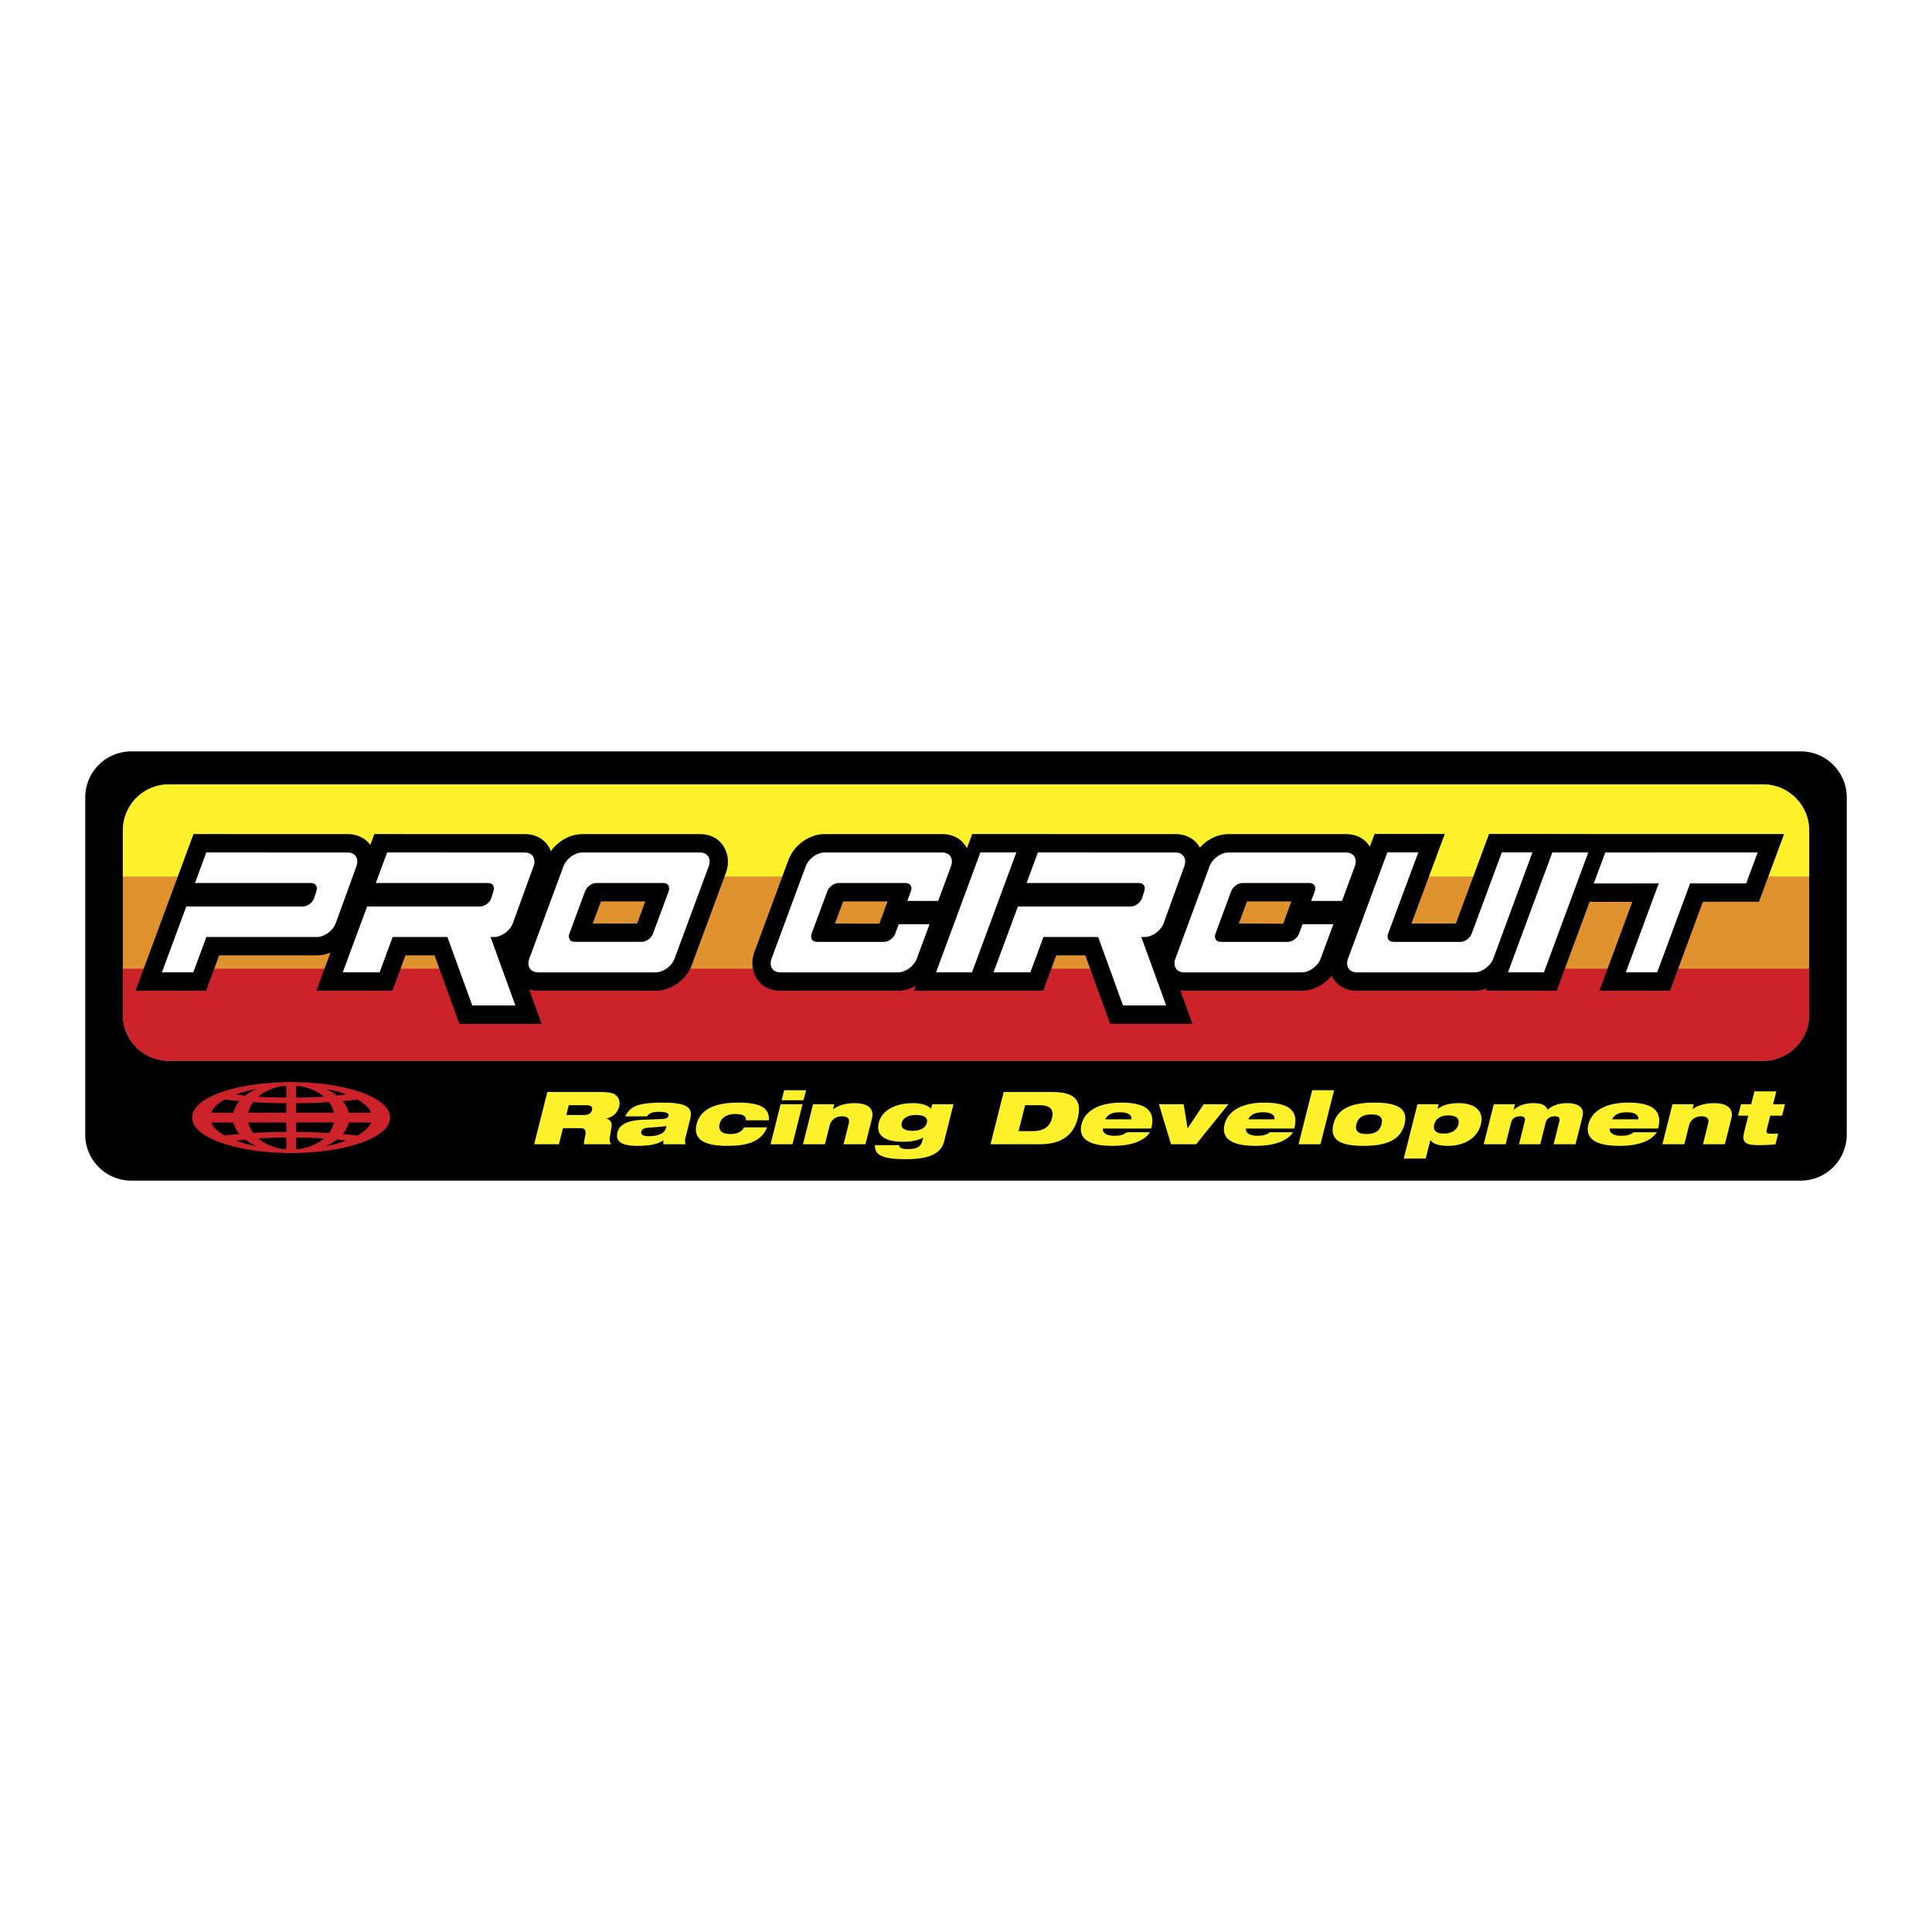 <svg xmlns="http://www.w3.org/2000/svg" width="2500" height="2500" viewBox="0 0 192.756 192.756"><g fill-rule="evenodd" clip-rule="evenodd"><path fill="#fff" d="M0 0h192.756v192.756H0V0z"/><path d="M13.101 74.965h166.553a4.598 4.598 0 0 1 4.598 4.597v33.632a4.599 4.599 0 0 1-4.598 4.598H13.101a4.598 4.598 0 0 1-4.597-4.598V79.562a4.597 4.597 0 0 1 4.597-4.597z"/><path d="M29.028 115.033c-.233.018-.465.01-.693-.008-4.967-.125-9.164-1.555-9.164-3.527 0-1.975 4.197-3.402 9.165-3.527a9.729 9.729 0 0 1 1.416 0c4.967.125 9.164 1.553 9.164 3.527 0 1.973-4.197 3.402-9.164 3.527a8.8 8.8 0 0 1-.692.025l-.032-.017zm-4.556-1.338c-.353.039-.648.08-.894.119.589.217 1.262.398 2.002.539a5.433 5.433 0 0 1-1.108-.658zm4.09-.199a49.037 49.037 0 0 0-2.784.09c.642.549 1.533.939 2.561 1.062l.224.008v-1.16h-.001zm3.751.084a50.988 50.988 0 0 0-2.768-.084v1.158l.202-.006c1.031-.123 1.925-.515 2.566-1.068zm2.222.225c-.247-.039-.548-.08-.91-.117-.323.252-.7.477-1.12.666a12.806 12.806 0 0 0 2.03-.549zm-.914-4.5c.355-.039.651-.08.898-.121-.592-.217-1.268-.4-2.013-.541.417.189.792.412 1.115.662zm-4.075.201a50.401 50.401 0 0 0 2.768-.09c-.641-.553-1.536-.945-2.566-1.07l-.202-.006v1.166zm-3.78-.086c.758.047 1.68.08 2.796.086v-1.166l-.224.006c-1.033.125-1.93.519-2.572 1.074zm-2.226-.227c.248.041.55.082.914.121.325-.256.705-.48 1.126-.672-.756.143-1.442.331-2.04.551zm-2.479 2.799c.198.467.671.912 1.362 1.301.403-.051.89-.105 1.46-.156a2.658 2.658 0 0 1-.59-1.145h-2.232zm2.819-2.131a40.626 40.626 0 0 1-1.462-.156c-.69.389-1.162.834-1.358 1.303h2.233c.091-.412.293-.797.587-1.147zm.897 2.131c.079.369.245.723.484 1.043a60.483 60.483 0 0 1 3.301-.105v-.938h-3.785zm3.785-1.92a62.334 62.334 0 0 1-3.303-.109 2.695 2.695 0 0 0-.483 1.045h3.786v-.936zm.984 1.92v.938c1.244.01 2.337.051 3.278.107.239-.32.406-.674.485-1.045h-3.763zm3.283-2.027c-.941.057-2.035.098-3.283.107v.936h3.764a2.697 2.697 0 0 0-.481-1.043zm1.963 2.027a2.666 2.666 0 0 1-.592 1.146c.569.051 1.055.105 1.459.156.693-.389 1.167-.834 1.365-1.303h-2.232v.001zm.879-2.285c-.403.051-.892.105-1.464.156.293.348.496.732.585 1.145h2.233c-.195-.467-.666-.912-1.354-1.301z" fill="#cc2229"/><path d="M16.852 78.258h159.052a4.598 4.598 0 0 1 4.598 4.597v18.387a4.599 4.599 0 0 1-4.598 4.598H16.852a4.598 4.598 0 0 1-4.597-4.598V82.855a4.597 4.597 0 0 1 4.597-4.597z" fill="#e0922f"/><path d="M16.852 78.258h159.052a4.598 4.598 0 0 1 4.598 4.597v4.597H12.255v-4.597a4.597 4.597 0 0 1 4.597-4.597z" fill="#fff22d"/><path d="M12.255 96.646h168.247v4.597a4.599 4.599 0 0 1-4.598 4.598H16.852a4.598 4.598 0 0 1-4.597-4.598v-4.597z" fill="#cc2229"/><path d="M59.136 92.137h4.431l.817-2.207h-4.431l-.817 2.207zm-41.935-3.232l2.106-5.69 15.383.006c1.013 0 1.785.435 2.257 1.079l.401-1.085 15.013.006c1.343 0 2.232.742 2.597 1.709.705-.994 1.893-1.709 3.146-1.709H69.84c2.263 0 3.232 2.108 2.588 3.848l-3.405 9.203c-.524 1.414-2.012 2.574-3.608 2.574H53.68c-.317 0-.613-.043-.885-.123l1.244 3.426h-8.204l-2.481-6.831h-2.9l-1.305 3.528h-7.584l1.41-3.811a3.546 3.546 0 0 1-1.365.282H21.867l-1.305 3.528h-7.038l3.524-9.528.153-.412zm106.395 3.235l4.43.018.383-1.048.162-.438.275-.741h-4.432l-.818 2.209zm-40.291 0l4.43.018.818-2.228h-4.431l-.817 2.21zm33.984-8.919c1.145 0 1.982.555 2.426 1.341.713-.793 1.754-1.341 2.852-1.341h11.734c1.105 0 1.916.515 2.369 1.249l.469-1.264h7.006l-3.322 8.931h4.43l3.312-8.931h6.309l5.572.009L178 83.214l-2.508 6.755-5.594.002-3.283 8.874h-7.039l3.283-8.872-4.264.001-3.281 8.87h-7.039l.09-.24c-.402.154-.828.24-1.266.24h-11.736c-1.225 0-2.088-.633-2.504-1.494-.717.879-1.82 1.494-2.982 1.494h-11.736l-.381-.021 1.207 3.324h-8.203l-2.482-6.831h-2.9l-1.305 3.528H91.214l.185-.502a3.668 3.668 0 0 1-1.814.502H77.85c-2.263 0-3.231-2.107-2.588-3.847l3.404-9.202c.524-1.416 2.013-2.576 3.608-2.576H94.01c1.193 0 2.034.594 2.462 1.413l.524-1.419 20.293.008z"/><path d="M146.832 93.148l3.008-8.109h3.055l-3.906 10.595c-.281.762-1.127 1.379-1.889 1.379h-11.736c-.762 0-1.15-.617-.869-1.379l3.92-10.595h3.092l-3.014 8.109c-.168.454.062.822.518.822h6.695c.454 0 .958-.368 1.126-.822zM168.623 88.139l-3.285 8.873h-3.129l3.283-8.872-6.482.002 1.148-3.089 15.205-.005-1.146 3.089-5.594.002zM122.566 85.054H134.3c.762 0 1.15.617.869 1.379l-1.277 3.453-3.078.001.359-.967c.168-.454-.064-.822-.518-.822h-6.695c-.455 0-.959.368-1.127.822l-1.564 4.229c-.168.454.062.822.518.822h6.695c.453 0 .959-.368 1.127-.822l.348-.941 3.078-.001-1.27 3.429c-.281.762-1.127 1.379-1.889 1.379H118.14c-.762 0-1.15-.617-.869-1.379l3.404-9.201c.284-.764 1.13-1.381 1.891-1.381zM158.465 85.048h-3.59l-4.426 11.964h3.588l4.428-11.964zM101.402 85.048h-3.59l-4.425 11.964h3.589l4.426-11.964zM82.274 85.054H94.01c.761 0 1.15.617.869 1.379l-1.277 3.453-3.078.001.358-.967c.168-.454-.064-.822-.518-.822h-6.695c-.454 0-.958.368-1.126.822l-1.565 4.229c-.168.454.064.822.518.822h6.695c.454 0 .958-.368 1.126-.822l.349-.941 3.077-.001-1.269 3.429c-.281.762-1.128 1.379-1.89 1.379H77.85c-.762 0-1.151-.617-.869-1.379l3.405-9.201c.281-.764 1.127-1.381 1.888-1.381zM39.178 93.484l-1.306 3.528h-3.676l2.432-6.571h11.258c.454 0 .958-.368 1.126-.822l.22-.699c.168-.454-.064-.822-.518-.822H37.496l1.128-3.049 13.737.006c.762 0 1.15.617.869 1.379l-2.06 5.672c-.282.762-1.127 1.379-1.889 1.379h-.339l2.481 6.831h-4.304l-2.481-6.831h-5.46v-.001zM20.59 93.484l-1.306 3.528h-3.129l2.431-6.571h11.629c.454 0 .958-.368 1.126-.822l.22-.699c.168-.454-.064-.822-.518-.822H19.454l1.128-3.049 14.107.006c.762 0 1.15.617.869 1.379l-2.06 5.672c-.282.762-1.128 1.379-1.889 1.379H20.59v-.001zM104.105 93.484l-1.305 3.528h-3.676l2.432-6.571h11.258c.455 0 .959-.368 1.127-.822l.219-.699c.168-.454-.064-.822-.518-.822h-11.219l1.127-3.049 13.738.006c.762 0 1.15.617.867 1.379l-2.059 5.672c-.281.762-1.127 1.379-1.889 1.379h-.34l2.482 6.831h-4.305l-2.48-6.831h-5.459v-.001zM66.195 88.097c.454 0 .686.368.518.822l-1.564 4.229c-.168.454-.672.822-1.126.822h-6.696c-.454 0-.686-.368-.518-.822l1.565-4.229c.168-.454.672-.822 1.126-.822h6.695zm-8.09-3.043H69.84c.762 0 1.151.617.869 1.379l-3.405 9.201c-.282.762-1.127 1.379-1.889 1.379H53.68c-.762 0-1.15-.617-.869-1.379l3.404-9.201c.283-.762 1.128-1.379 1.89-1.379z" fill="#fff"/><path d="M53.293 114.164h2.47l.405-1.607h1.752c.456 0 .555.234.483.621-.109.605-.167.832-.117.986h2.698a.848.848 0 0 1-.152-.613l.182-1.139c.07-.453-.161-.717-.507-.805l.004-.014c.762-.176 1.14-.701 1.264-1.189.144-.57-.115-1.074-.531-1.264-.307-.139-.723-.189-1.433-.189h-5.203l-1.315 5.213zm3.454-3.898h1.717c.412 0 .694.094.595.488-.083.328-.325.49-.807.49H56.5l.247-.978zM64.565 111.383c.203-.389.718-.453 1.218-.453.622 0 .985.123.918.387-.055.219-.227.307-.67.328l-1.866.072c-1.636.059-2.375.525-2.56 1.256-.257 1.023.588 1.352 2.06 1.352 1.165 0 1.954-.176 2.54-.555a1.291 1.291 0 0 0-.021.395h2.243c-.072-.133-.123-.314-.045-.621l.486-1.928c.3-1.189-.479-1.605-2.713-1.605-1.157 0-1.972.072-2.557.277-.597.211-.953.547-1.223 1.096h2.19v-.001zm1.886 1.138c-.173.686-1.027.838-1.762.838-.543 0-.771-.174-.701-.451.064-.256.285-.365.695-.395.794-.059 1.427-.102 1.812-.168l-.044.176zM76.708 111.775c.099-1.328-1.017-1.766-3.076-1.766-2.015 0-3.72.51-4.132 2.146-.418 1.656 1.03 2.168 3.044 2.168 1.507 0 3.342-.189 3.987-1.848h-2.295c-.28.52-.772.664-1.385.664-.867 0-1.206-.395-1.051-1.008.135-.531.59-.984 1.571-.984.28 0 .578.037.757.123.22.104.321.256.285.504h2.295v.001zM76.875 114.164h2.189l1.007-3.994h-2.189l-1.007 3.994zm1.105-4.389h2.19l.254-1.006h-2.189l-.255 1.006zM80.113 114.164h2.19l.463-1.84c.168-.666.678-.949 1.256-.949.517 0 .786.219.658.723l-.521 2.066h2.189l.641-2.541c.28-1.109-.517-1.562-1.726-1.562-1.051 0-1.84.35-2.132.605h-.018l.125-.496h-2.12l-1.005 3.994zM92.019 113.828c-.138.547-.513.816-1.406.816-.333 0-.561-.037-.702-.102-.141-.066-.196-.16-.198-.293h-2.418c-.042 1 .724 1.402 3.115 1.402 2.19 0 3.463-.496 3.785-1.773l.935-3.709h-2.12l-.114.453c-.348-.357-.953-.562-1.829-.562-1.629 0-3.069.672-3.386 1.928-.316 1.256.53 1.926 2.414 1.926.78 0 1.491-.109 2.01-.43l-.086.344zm.454-1.805c-.108.432-.533.797-1.462.797-.902 0-1.151-.365-1.043-.797.105-.416.539-.779 1.441-.779.928 0 1.17.363 1.064.779zM102.275 110.266h1.42c1.131 0 1.467.467 1.26 1.291-.209.826-.781 1.293-1.912 1.293h-1.418l.65-2.584zm-3.453 3.898h4.861c2.076 0 3.385-.775 3.846-2.607.484-1.92-.463-2.605-2.582-2.605h-4.811l-1.314 5.212zM110.273 111.674c.24-.504.729-.701 1.49-.701.754 0 1.186.271 1.119.701h-2.609zm2.135 1.291c-.299.25-.656.352-1.227.352-.963 0-1.213-.438-1.141-.723h4.818c.537-1.992-.873-2.584-2.992-2.584-2.154 0-3.611.773-3.959 2.152-.369 1.461.768 2.162 3.072 2.162 1.008 0 1.793-.133 2.414-.365.619-.234 1.072-.578 1.344-.994h-2.329zM116.834 114.164h2.506l3.222-3.994h-2.47l-1.592 2.387h-.018l-.386-2.387h-2.471l1.209 3.994zM124.545 111.674c.24-.504.729-.701 1.49-.701.754 0 1.186.271 1.119.701h-2.609zm2.137 1.291c-.301.25-.658.352-1.229.352-.963 0-1.211-.438-1.141-.723h4.818c.537-1.992-.873-2.584-2.992-2.584-2.154 0-3.611.773-3.959 2.152-.369 1.461.768 2.162 3.072 2.162 1.008 0 1.793-.133 2.414-.365.619-.234 1.074-.578 1.344-.994h-2.327zM129.555 114.164h2.189l1.361-5.394h-2.189l-1.361 5.394zM135.33 112.162c.158-.627.621-.971 1.498-.971.885 0 1.166.344 1.008.971-.162.643-.615.979-1.5.979-.875 0-1.168-.336-1.006-.979zm-2.295 0c-.371 1.475.533 2.162 3.002 2.162 2.471 0 3.721-.688 4.094-2.162.369-1.467-.535-2.152-3.004-2.152-2.471 0-3.723.685-4.092 2.152zM140.051 115.594h2.189l.463-1.832h.018c.279.379.865.562 1.758.562 1.42 0 2.889-.65 3.262-2.133.375-1.48-.768-2.131-2.186-2.131-.973 0-1.629.205-2.119.584h-.018l.119-.475h-2.119l-1.367 5.425zm3.047-3.403c.145-.568.588-.904 1.428-.904.852 0 1.105.379.973.904-.129.512-.631.906-1.42.906-.85.001-1.122-.343-.981-.906zM148.029 114.164h2.189l.533-2.117c.123-.49.459-.672.914-.672.385 0 .555.131.453.533l-.568 2.256h2.119l.533-2.117c.123-.49.459-.672.914-.672.387 0 .555.131.453.533l-.568 2.256h2.189l.693-2.752c.246-.973-.5-1.352-1.551-1.352-.885 0-1.539.299-1.928.664-.156-.395-.473-.664-1.418-.664-.912 0-1.518.285-1.953.656h-.018l.139-.547h-2.121l-1.004 3.995zM160.846 111.674c.24-.504.729-.701 1.49-.701.754 0 1.184.271 1.119.701h-2.609zm2.134 1.291c-.299.25-.658.352-1.227.352-.965 0-1.213-.438-1.141-.723h4.818c.537-1.992-.873-2.584-2.994-2.584-2.154 0-3.611.773-3.959 2.152-.367 1.461.77 2.162 3.072 2.162 1.008 0 1.795-.133 2.414-.365.619-.234 1.074-.578 1.346-.994h-2.329zM165.855 114.164h2.189l.465-1.84c.166-.666.676-.949 1.254-.949.518 0 .787.219.66.723l-.521 2.066h2.189l.641-2.541c.279-1.109-.518-1.562-1.725-1.562-1.053 0-1.842.35-2.133.605h-.018l.125-.496h-2.121l-1.005 3.994zM173.412 111.309h1.016l-.414 1.643c-.273 1.088.182 1.299 1.512 1.299.684 0 1.221-.043 1.617-.086l.268-1.066c-.211.008-.414.014-.59.014-.473 0-.652-.021-.557-.395l.354-1.408h1.184l.287-1.139h-1.182l.322-1.285h-2.189l-.324 1.285H173.7l-.288 1.138z" fill="#fff22d"/></g></svg>